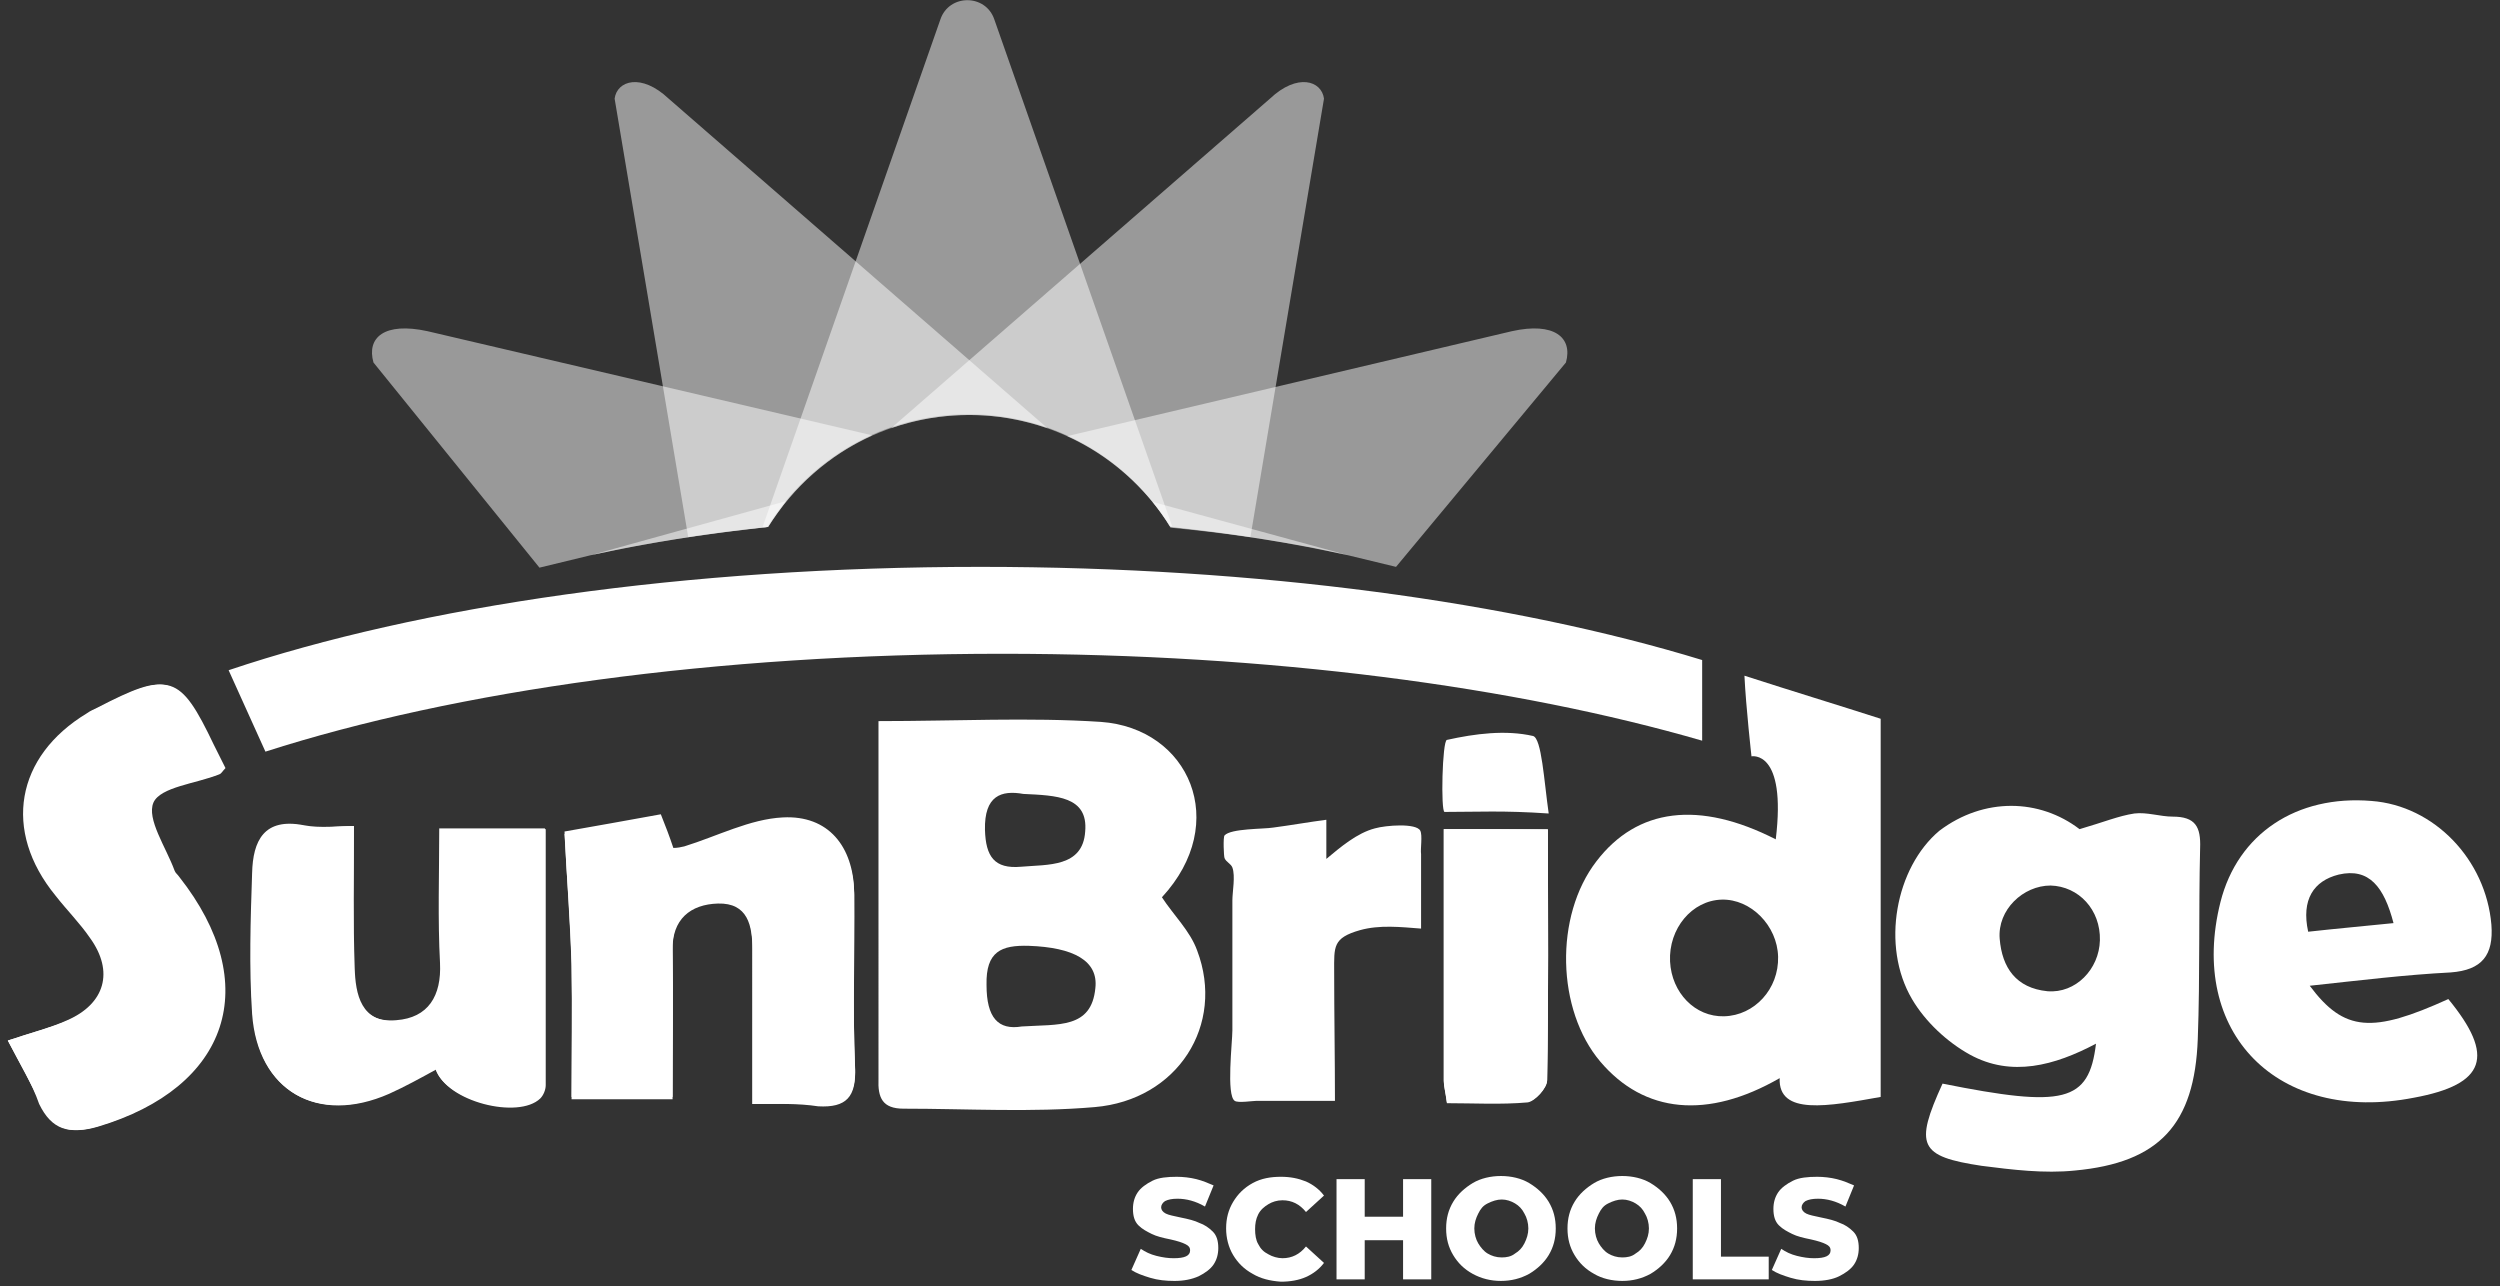 <?xml version="1.0" encoding="utf-8"?>
<!-- Generator: Adobe Illustrator 21.0.0, SVG Export Plug-In . SVG Version: 6.00 Build 0)  -->
<svg version="1.1" id="Слой_1" xmlns="http://www.w3.org/2000/svg" xmlns:xlink="http://www.w3.org/1999/xlink" x="0px" y="0px"
	 viewBox="0 0 319.3 164.3" style="enable-background:new 0 0 319.3 164.3;" xml:space="preserve">
<rect x="0" y="0" width="319.3" height="164.3" fill="#333333" stroke="none"/>
<style type="text/css">
	.st0{opacity:0.5;fill:#FFFFFF;enable-background:new    ;}
	.st1{display:none;}
	.st2{fill:#FFFFFF;}
	.st3{fill:#FFFFFF;}
</style>
<path class="st0" d="M98,67.3c5.3-8.6,14.8-14.4,25.7-14.4s20.4,5.7,25.7,14.3c0.1,0,0.2,0,0.3,0L127,2.5c-1.1-3.3-5.8-3.3-6.9,0
	L97.4,67.3C97.6,67.4,97.8,67.3,98,67.3z"/>
<path class="st0" d="M149.5,67.3c3.5,0.4,6.9,0.8,10.2,1.3l9.4-56c-0.3-2.3-3.4-3.3-6.9,0l-48.4,42.1c3.1-1.1,6.5-1.7,10-1.7
	C134.6,53,144.1,58.7,149.5,67.3z"/>
<path class="st0" d="M149.5,67.3c8,0.8,15.6,2.1,22.6,3.6l6.2,1.5L200,46.3c0.9-3.2-1.5-5.2-6.9-4l-56.8,13.4
	C141.7,58.1,146.3,62.2,149.5,67.3z"/>
<path class="st0" d="M167.9,70l4.2,0.9l-24.9-6.8c0.8,1,1.6,2.1,2.3,3.3C155.9,68,162.1,68.9,167.9,70z"/>
<path class="st0" d="M98.1,67.3c5.3-8.6,14.8-14.3,25.7-14.3c3.5,0,6.8,0.6,10,1.7L85.4,12.6c-3.5-3.3-6.6-2.3-6.9,0l9.4,56
	C91.2,68.1,94.6,67.7,98.1,67.3z"/>
<path class="st0" d="M68.9,72.5l6.6-1.6c7-1.5,14.6-2.8,22.6-3.6c3.2-5.1,7.8-9.2,13.3-11.7L54.6,42.3c-5.5-1.2-7.8,0.8-6.9,4
	L68.9,72.5z"/>
<ellipse class="st1" cx="123.8" cy="100.4" rx="93.8" ry="34.4"/>
<path class="st0" d="M98.1,67.3c0.7-1.1,1.5-2.2,2.3-3.3l-24.9,6.9l4.3-0.9C85.6,68.9,91.7,68,98.1,67.3z"/>
<path class="st2" d="M125.2,72.4c-37.6,0-71.6,5-96,13.2L33.9,96c24.3-7.8,57.5-12.5,94.1-12.5c34.3,0,65.6,4.2,89.4,11.1V84.3
	C193.2,76.9,160.8,72.4,125.2,72.4z"/>
<g>
	<path class="st3" d="M45.2,105.5c-2.1,0-4.3,0.3-6.4-0.1c-5.1-1-6.5,2-6.6,6.1c-0.2,6-0.4,12,0,18c0.7,9.8,8.3,14.2,17.4,10.1
		c2.1-0.9,4-2.1,6-3.1c1.3,4,10.5,6.4,13.3,3.7c0.4-0.4,0.7-1.1,0.7-1.7c0-10.8,0-21.5,0-32.7c-4.6,0-8.8,0-13.5,0
		c0,5.9-0.2,11.6,0.1,17.2c0.2,4.2-1.5,7-5.6,7.3c-4.7,0.4-5.3-3.3-5.4-6.8C45,117.8,45.2,112,45.2,105.5z M96.1,141
		c3.1,0,5.7-0.1,8.4,0c3.7,0.2,4.9-1.2,4.7-5c-0.3-7.3-0.1-14.6-0.1-22c-0.1-5.9-3.3-9.9-9.1-9.6c-4.2,0.2-8.4,2.4-12.6,3.7
		c-0.4,0.1-0.9,0.2-1.4,0.2c-0.5-1.5-1-2.8-1.6-4.3c-4.3,0.8-8.4,1.5-12.3,2.2c0.3,6,0.7,11.4,0.9,16.9c0.1,5.6,0,11.2,0,17
		c4.6,0,8.6,0,12.9,0c0-6.7,0.1-12.9,0-19c-0.1-4.1,2.3-5.9,5.8-6c3.8-0.1,4.4,2.8,4.4,5.9C96.1,127.5,96.1,133.6,96.1,141z
		 M1,132.9c1.6,3.1,3,5.5,4.2,8.1c1.5,3.3,3.8,3.9,7.3,2.9c16.8-5,21.2-18.2,10.4-31.9c-0.2-0.3-0.5-0.5-0.6-0.8
		c-1.1-3-3.6-6.6-2.7-8.7c0.9-2,5.4-2.4,8.4-3.6c0.3-0.1,0.4-0.4,0.8-0.8c-0.5-1-1-2-1.5-3c-4.3-9-5.6-9.4-14.7-4.7
		c-0.4,0.2-0.9,0.4-1.3,0.7c-9.1,5.5-10.8,15-4,23.3c1.5,1.8,3.1,3.5,4.4,5.4c3,4.3,1.9,8.4-2.9,10.5C6.4,131.3,4,131.9,1,132.9z
		 M184.4,105.9c0,10.9,0,21.5,0,32.2c0,0.6,0.2,1.3,0.4,2.8c3.4,0,6.9,0.2,10.3-0.1c0.9-0.1,2.5-1.8,2.5-2.8
		c0.2-10.6,0.1-21.2,0.1-32C193.3,105.9,189,105.9,184.4,105.9z"/>
	<path class="st3" d="M112.2,92.1c9.9,0,19.2-0.5,28.4,0.1c11.3,0.8,16.6,12.9,7.8,22.4c1.5,2.3,3.6,4.3,4.5,6.8
		c3.6,9.5-2.5,19.1-13.1,20c-8.1,0.7-16.3,0.2-24.4,0.2c-2.7,0-3.3-1.4-3.2-3.8C112.2,122.8,112.2,107.7,112.2,92.1z M130.5,131.1
		c4.7-0.3,8.9,0.3,9.4-4.9c0.4-3.5-2.8-5.2-8.5-5.4c-3.5-0.1-5.5,0.7-5.4,5C126,130,127.5,131.6,130.5,131.1z M130.7,101.4
		c-2.8-0.5-5,0.2-4.9,4.6c0.1,3.4,1.2,5,4.6,4.7c3.4-0.3,7.9,0.1,8.2-4.5C139,101.7,134.9,101.6,130.7,101.4z"/>
	<path class="st3" d="M226.8,107.2c1.4-11.5-3.1-10.6-3.1-10.6s-0.7-6.2-0.9-10.3c6.2,2,11.8,3.7,17.4,5.5c0,16.2,0,32.2,0,48.3
		c-6.7,1.2-13.1,2.4-12.9-2.4c-9.2,5.3-17.3,4.5-22.9-2.1c-5.6-6.6-5.9-18.6-0.5-25.6C209.1,103.2,217,102.2,226.8,107.2z
		 M219.9,114.9c-3.8,0.1-6.8,3.7-6.6,7.9c0.2,4,3.2,7.1,6.9,7c3.9-0.1,7-3.5,6.9-7.6C227,118.2,223.6,114.8,219.9,114.9z"/>
	<path class="st3" d="M265.6,105.9c3.1-0.9,5-1.7,7-2c1.6-0.2,3.3,0.4,4.9,0.4c2.9,0,3.6,1.3,3.5,4c-0.2,8.1,0,16.3-0.3,24.4
		c-0.4,10.9-4.9,15.8-15.7,16.8c-3.9,0.4-8-0.1-11.9-0.6c-8-1.2-8.6-2.6-5-10.5c15.5,3.1,18.7,2.4,19.6-5.1
		c-5.3,2.8-10.8,4.3-16.1,1.4c-2.9-1.6-5.7-4.2-7.4-7.1c-4-6.8-2.1-16.8,3.5-21.5C253.4,101.8,260.5,102,265.6,105.9z M261.9,113.1
		c-3.5,0-6.8,3.1-6.5,6.8s2.1,6.3,6.1,6.7c3.6,0.3,6.6-2.8,6.7-6.5C268.3,116.2,265.5,113.2,261.9,113.1z"/>
	<path class="st3" d="M45.2,105.5c0,6.5-0.1,12.3,0.1,18.1c0.1,3.4,0.8,7.1,5.4,6.8c4.2-0.3,5.8-3.1,5.6-7.3
		c-0.2-5.6-0.1-11.2-0.1-17.2c4.7,0,8.9,0,13.5,0c0,11.1,0,21.9,0,32.7c0,0.6-0.3,1.3-0.7,1.7c-2.8,2.7-12,0.4-13.3-3.7
		c-2,1.1-4,2.2-6,3.1c-9.1,4-16.7-0.3-17.4-10.1c-0.4-6-0.2-12,0-18c0.1-4.1,1.5-7.1,6.6-6.1C40.9,105.9,43.1,105.5,45.2,105.5z"/>
	<path class="st3" d="M96.1,141c0-7.4,0-13.6,0-19.7c0-3.1-0.6-6-4.4-5.9c-3.5,0.1-5.9,2-5.8,6c0.1,6.1,0,12.3,0,19
		c-4.3,0-8.3,0-12.9,0c0-5.8,0.1-11.4,0-17c-0.1-5.5-0.6-10.9-0.9-16.9c3.9-0.7,8-1.4,12.3-2.2c0.5,1.5,1,2.8,1.6,4.3
		c0.5-0.1,1-0.1,1.4-0.2c4.2-1.3,8.3-3.5,12.6-3.7c5.8-0.3,9,3.7,9.1,9.6c0.1,7.3-0.2,14.7,0.1,22c0.2,3.8-1.1,5.2-4.7,5
		C101.9,140.9,99.3,141,96.1,141z"/>
	<path class="st3" d="M1,132.9c2.9-1,5.4-1.6,7.6-2.6c4.8-2.1,6-6.2,2.9-10.5c-1.3-1.9-3-3.6-4.4-5.4c-6.8-8.3-5.1-17.8,4-23.3
		c0.4-0.3,0.9-0.5,1.3-0.7c9.1-4.7,10.3-4.3,14.7,4.7c0.5,1,1,2,1.5,3c-0.3,0.4-0.5,0.7-0.8,0.8c-2.9,1.1-7.4,1.5-8.4,3.6
		c-0.9,2,1.6,5.7,2.7,8.7c0.1,0.3,0.4,0.5,0.6,0.8c10.8,13.7,6.4,26.9-10.4,31.9c-3.5,1-5.7,0.4-7.3-2.9
		C4.1,138.4,2.6,135.9,1,132.9z"/>
	<path class="st3" d="M295,125.9c4.4,5.9,8,6.1,17.7,1.7c6,7.3,4.8,10.9-4.4,12.6c-17.4,3.4-28.9-8.3-24.7-25
		c2.2-8.7,9.7-13.7,19.3-12.9c8,0.6,14.6,7.5,15.3,15.8c0.3,3.9-1.2,5.8-5.2,6.1C307.2,124.5,301.5,125.2,295,125.9z M305.7,117.9
		c-1.2-4.6-3.1-7.1-7-6.2c-3.2,0.8-4.8,3.2-3.9,7.3C298.4,118.6,301.8,118.3,305.7,117.9z"/>
	<path class="st3" d="M184.4,105.9c4.7,0,8.9,0,13.3,0c0,10.8,0.1,21.4-0.1,32c0,1-1.5,2.7-2.5,2.8c-3.4,0.3-6.8,0.1-10.3,0.1
		c-0.2-1.5-0.4-2.1-0.4-2.8C184.4,127.5,184.4,116.8,184.4,105.9z"/>
	<path class="st3" d="M197.8,103.9c-5.8-0.4-9.1-0.2-13.3-0.2c-0.5,0-0.3-9.1,0.3-9.2c3.6-0.8,7.5-1.3,11-0.5
		C196.9,94.3,197.2,99.7,197.8,103.9z"/>
	<g id="Фигура_7">
		<g>
			<path class="st3" d="M181.4,106.1c-0.5-1-4.4-0.7-5.8-0.3c-2.3,0.6-4.4,2.4-6.2,3.9v-5c-2.3,0.3-4.5,0.7-6.8,1
				c-1.2,0.2-5.4,0.1-6.2,1c-0.2,0.2-0.1,2.7,0,2.9c0.2,0.5,0.8,0.7,1,1.2c0.4,1.1,0,3.1,0,4.2v16.6c0,1.5-0.8,8.3,0.3,9
				c0.4,0.3,2.3,0,2.8,0h10c0-5.5-0.1-11-0.1-16.5c0-3.2-0.2-4.3,3.3-5.3c2.5-0.7,5.2-0.4,7.8-0.2v-9.5
				C181.4,108.4,181.7,106.7,181.4,106.1z"/>
		</g>
	</g>
</g>
<g>
	<path class="st3" d="M146.9,163.2c-1-0.3-1.8-0.6-2.4-1l1.2-2.7c0.6,0.4,1.2,0.7,2,0.9s1.5,0.3,2.2,0.3c1.4,0,2.1-0.3,2.1-1
		c0-0.4-0.2-0.6-0.6-0.8c-0.4-0.2-1-0.4-1.9-0.6c-1-0.2-1.8-0.4-2.4-0.7s-1.2-0.6-1.7-1.1s-0.7-1.2-0.7-2.1c0-0.8,0.2-1.5,0.6-2.1
		c0.4-0.6,1.1-1.1,1.9-1.5c0.8-0.4,1.9-0.5,3.1-0.5c0.8,0,1.7,0.1,2.5,0.3s1.5,0.5,2.2,0.8l-1.1,2.7c-1.2-0.7-2.4-1-3.5-1
		c-0.7,0-1.2,0.1-1.6,0.3c-0.3,0.2-0.5,0.5-0.5,0.8s0.2,0.6,0.6,0.8s1,0.3,1.9,0.5c1,0.2,1.8,0.4,2.4,0.7c0.6,0.2,1.2,0.6,1.7,1.1
		s0.7,1.2,0.7,2.1c0,0.8-0.2,1.5-0.6,2.1c-0.4,0.6-1.1,1.1-1.9,1.5c-0.9,0.4-1.9,0.6-3.1,0.6C148.9,163.6,147.9,163.5,146.9,163.2z"
		/>
	<path class="st3" d="M160,162.7c-1.1-0.6-1.9-1.4-2.5-2.4s-0.9-2.2-0.9-3.4c0-1.3,0.3-2.4,0.9-3.4c0.6-1,1.4-1.8,2.5-2.4
		c1.1-0.6,2.3-0.8,3.6-0.8c1.2,0,2.2,0.2,3.2,0.6c0.9,0.4,1.7,1,2.3,1.8l-2.3,2.1c-0.8-1-1.8-1.5-3-1.5c-0.7,0-1.3,0.2-1.8,0.5
		s-1,0.7-1.3,1.3s-0.4,1.2-0.4,1.9s0.1,1.4,0.4,1.9c0.3,0.6,0.7,1,1.3,1.3c0.5,0.3,1.2,0.5,1.8,0.5c1.2,0,2.2-0.5,3-1.5l2.3,2.1
		c-0.6,0.8-1.4,1.4-2.3,1.8s-2,0.6-3.2,0.6C162.2,163.6,161,163.3,160,162.7z"/>
	<path class="st3" d="M182.8,150.6v12.8h-3.6v-5h-4.9v5h-3.6v-12.8h3.6v4.8h4.9v-4.8H182.8z"/>
	<path class="st3" d="M188.1,162.7c-1.1-0.6-1.9-1.4-2.5-2.4s-0.9-2.1-0.9-3.4s0.3-2.4,0.9-3.4s1.5-1.8,2.5-2.4s2.3-0.9,3.6-0.9
		s2.6,0.3,3.6,0.9s1.9,1.4,2.5,2.4s0.9,2.1,0.9,3.4s-0.3,2.4-0.9,3.4c-0.6,1-1.5,1.8-2.5,2.4c-1.1,0.6-2.3,0.9-3.6,0.9
		S189.2,163.3,188.1,162.7z M193.5,160.1c0.5-0.3,0.9-0.7,1.2-1.3s0.5-1.2,0.5-1.9s-0.2-1.4-0.5-1.9c-0.3-0.6-0.7-1-1.2-1.3
		s-1.1-0.5-1.7-0.5c-0.6,0-1.2,0.2-1.8,0.5s-0.9,0.7-1.2,1.3s-0.5,1.2-0.5,1.9s0.2,1.4,0.5,1.9s0.7,1,1.2,1.3s1.1,0.5,1.8,0.5
		C192.4,160.6,193,160.5,193.5,160.1z"/>
	<path class="st3" d="M203.6,162.7c-1.1-0.6-1.9-1.4-2.5-2.4s-0.9-2.1-0.9-3.4s0.3-2.4,0.9-3.4s1.5-1.8,2.5-2.4s2.3-0.9,3.6-0.9
		s2.6,0.3,3.6,0.9s1.9,1.4,2.5,2.4s0.9,2.1,0.9,3.4s-0.3,2.4-0.9,3.4c-0.6,1-1.5,1.8-2.5,2.4c-1.1,0.6-2.3,0.9-3.6,0.9
		S204.6,163.3,203.6,162.7z M208.9,160.1c0.5-0.3,0.9-0.7,1.2-1.3s0.5-1.2,0.5-1.9s-0.2-1.4-0.5-1.9c-0.3-0.6-0.7-1-1.2-1.3
		s-1.1-0.5-1.7-0.5c-0.6,0-1.2,0.2-1.8,0.5s-0.9,0.7-1.2,1.3s-0.5,1.2-0.5,1.9s0.2,1.4,0.5,1.9s0.7,1,1.2,1.3s1.1,0.5,1.8,0.5
		C207.8,160.6,208.4,160.5,208.9,160.1z"/>
	<path class="st3" d="M216.2,150.6h3.6v9.9h6.1v2.9h-9.7L216.2,150.6L216.2,150.6z"/>
	<path class="st3" d="M228.7,163.2c-1-0.3-1.8-0.6-2.4-1l1.2-2.7c0.6,0.4,1.2,0.7,2,0.9s1.5,0.3,2.2,0.3c1.4,0,2.1-0.3,2.1-1
		c0-0.4-0.2-0.6-0.6-0.8c-0.4-0.2-1-0.4-1.9-0.6c-1-0.2-1.8-0.4-2.4-0.7s-1.2-0.6-1.7-1.1s-0.7-1.2-0.7-2.1c0-0.8,0.2-1.5,0.6-2.1
		c0.4-0.6,1.1-1.1,1.9-1.5c0.8-0.4,1.9-0.5,3.1-0.5c0.8,0,1.7,0.1,2.5,0.3s1.5,0.5,2.2,0.8l-1.1,2.7c-1.2-0.7-2.4-1-3.5-1
		c-0.7,0-1.2,0.1-1.6,0.3c-0.3,0.2-0.5,0.5-0.5,0.8s0.2,0.6,0.6,0.8c0.4,0.2,1,0.3,1.9,0.5c1,0.2,1.8,0.4,2.4,0.7
		c0.6,0.2,1.2,0.6,1.7,1.1s0.7,1.2,0.7,2.1c0,0.8-0.2,1.5-0.6,2.1c-0.4,0.6-1.1,1.1-1.9,1.5s-1.9,0.6-3.1,0.6
		C230.7,163.6,229.7,163.5,228.7,163.2z"/>
</g>
</svg>
